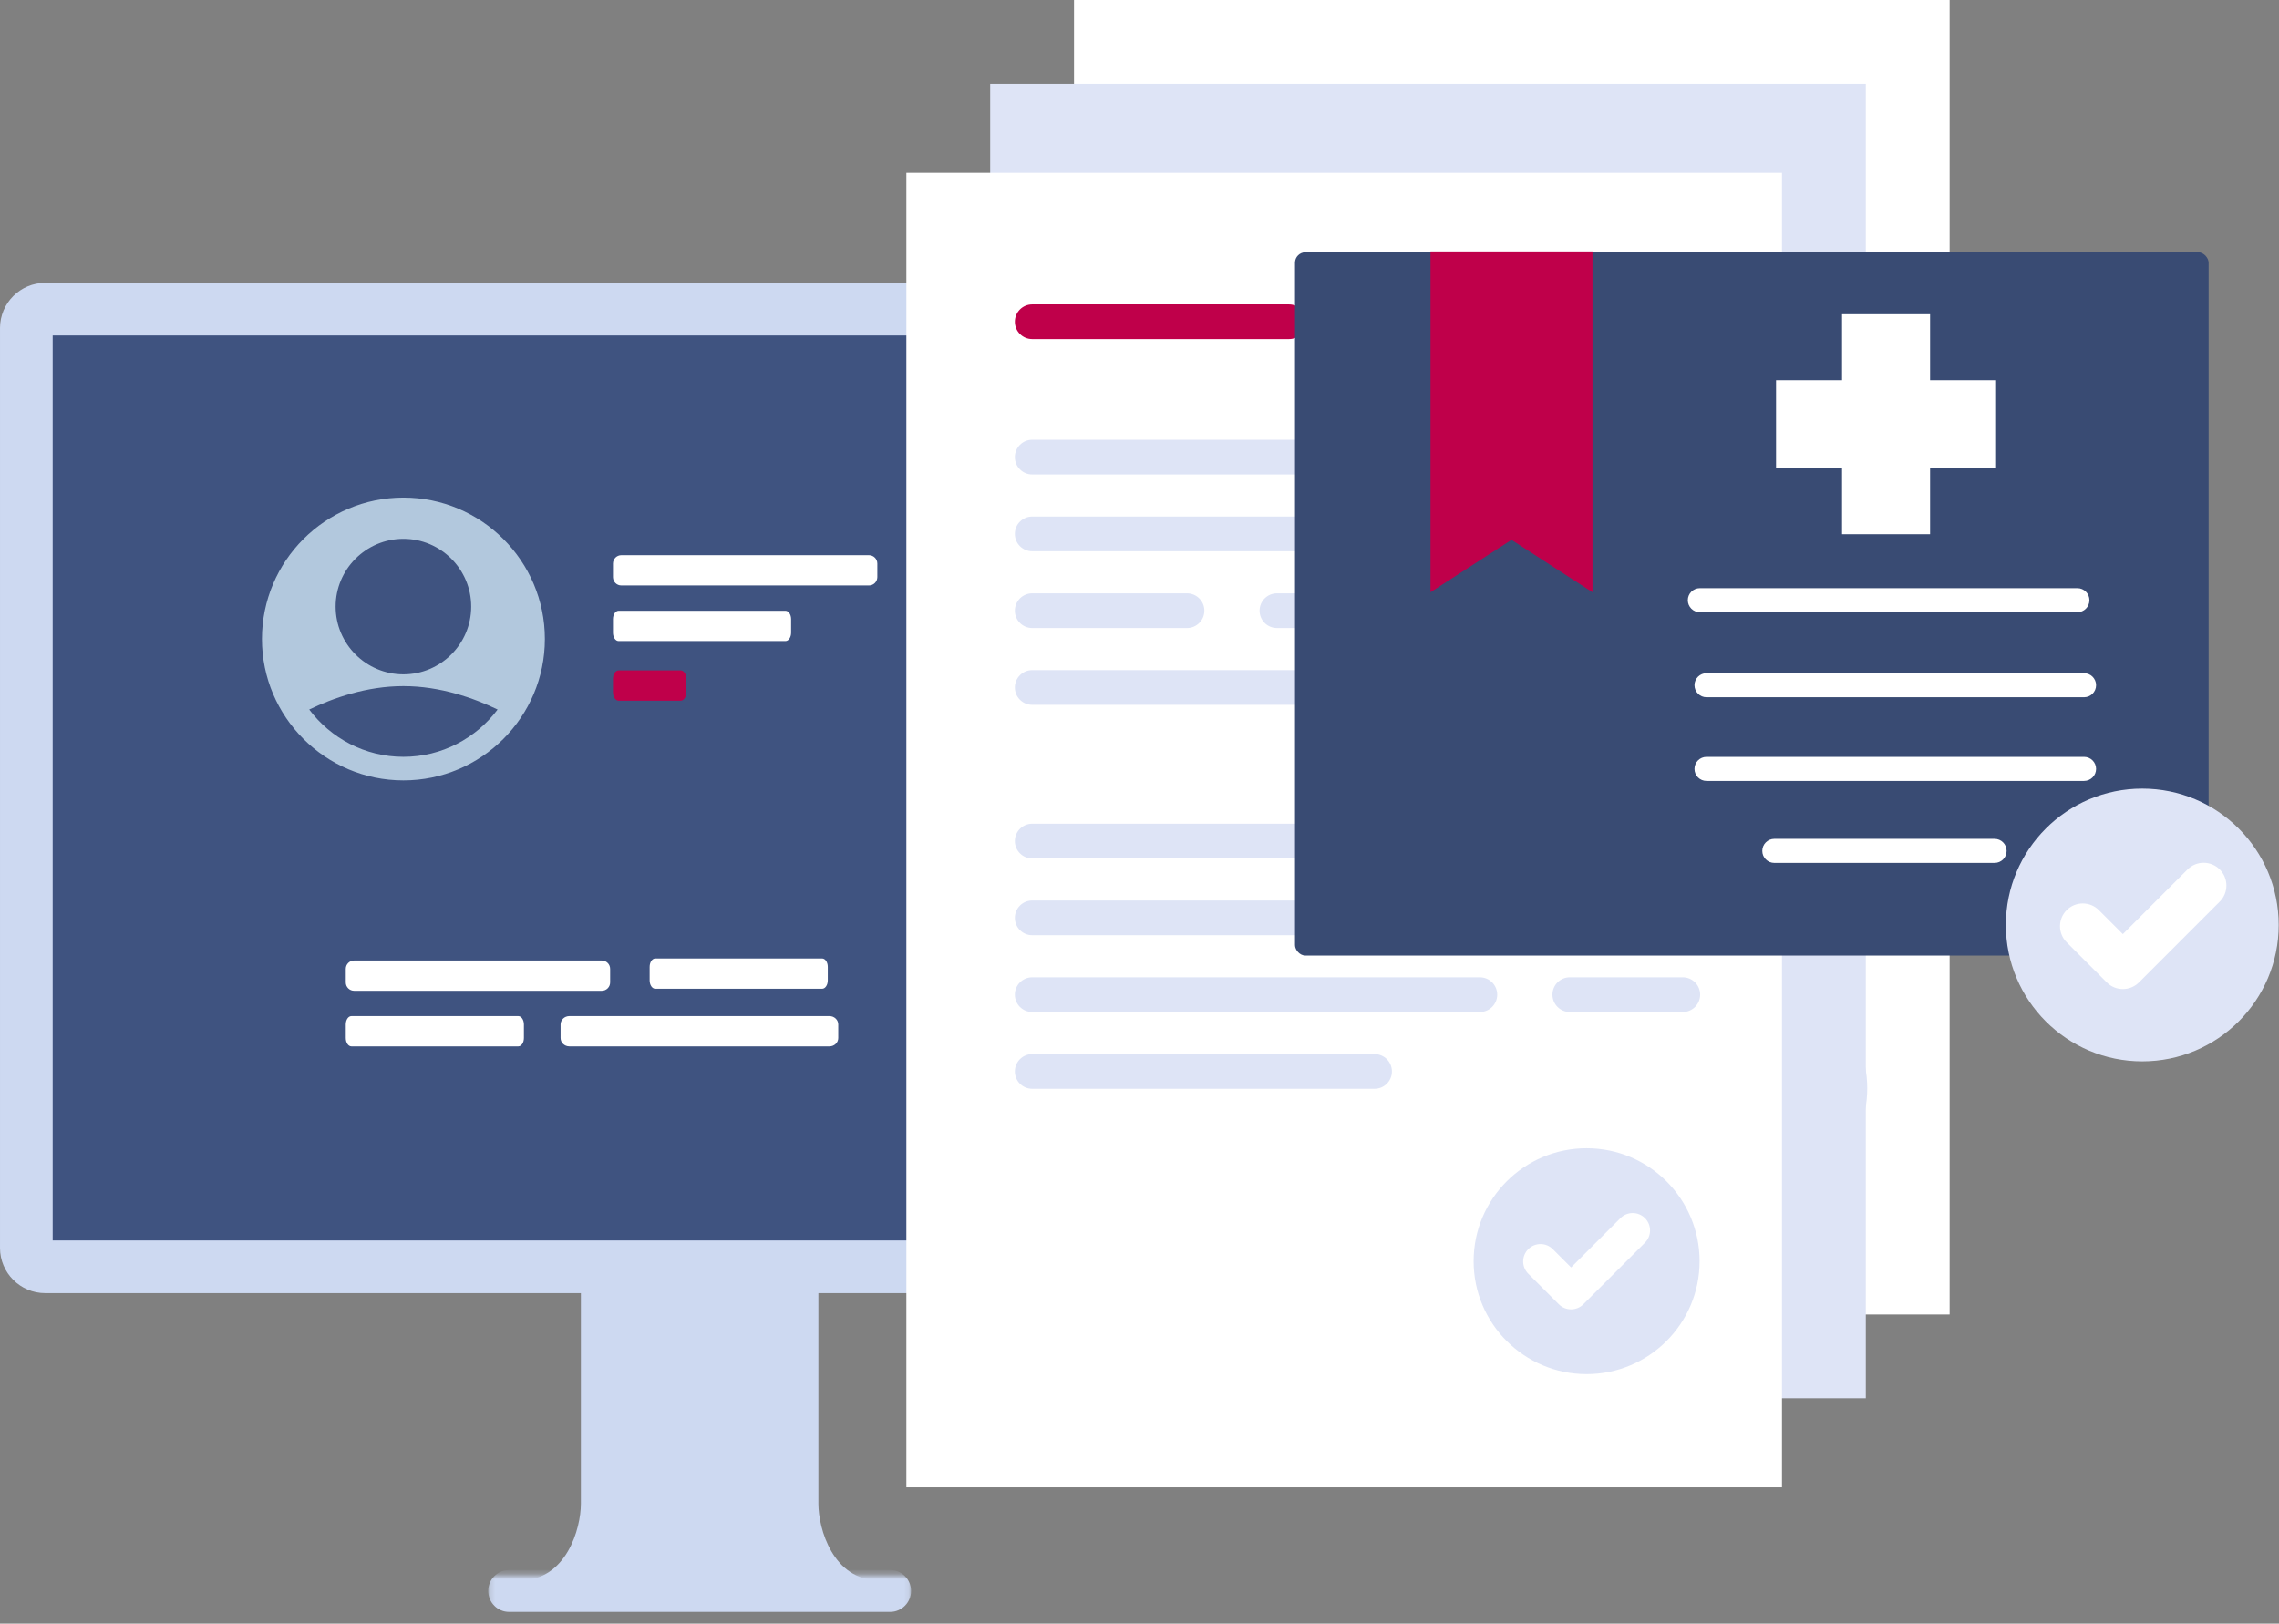 <?xml version="1.0" encoding="UTF-8"?> <svg xmlns="http://www.w3.org/2000/svg" width="435" height="310" viewBox="0 0 435 310" fill="none"><rect x="0" y="0" width="435" height="310" fill="#808080" stroke="none"/><mask id="mask0" maskUnits="userSpaceOnUse" x="93" y="300" width="81" height="9"><path fill-rule="evenodd" clip-rule="evenodd" d="M93.186 300.745H173.898V308.761H93.186V300.745Z" fill="white"></path></mask><g mask="url(#mask0)"><path fill-rule="evenodd" clip-rule="evenodd" d="M169.89 299.745H133.54H97.194C94.98 299.745 93.186 301.539 93.186 303.753C93.186 305.967 94.98 307.762 97.194 307.762H133.54H169.89C172.104 307.762 173.898 305.967 173.898 303.753C173.898 301.539 172.104 299.745 169.89 299.745Z" fill="#CDD9F1"></path></g><path fill-rule="evenodd" clip-rule="evenodd" d="M258.445 246.894H8.637C3.867 246.894 0.001 243.026 0.001 238.256V62.638C0.001 57.867 3.867 54.001 8.637 54.001H258.445C263.216 54.001 267.083 57.867 267.083 62.638V238.256C267.083 243.026 263.216 246.894 258.445 246.894Z" fill="#CDD9F1"></path><path opacity="0.8" fill-rule="evenodd" clip-rule="evenodd" d="M10.055 236.838H257.029V64.057H10.055V236.838Z" fill="#1C3364"></path><path fill-rule="evenodd" clip-rule="evenodd" d="M77 95C62.112 95 50 107.112 50 122C50 136.888 62.112 149 77 149C91.888 149 104 136.888 104 122C104 107.112 91.888 95 77 95ZM77 102.875C84.133 102.875 89.938 108.679 89.938 115.813C89.938 122.946 84.133 128.75 77 128.75C69.867 128.75 64.062 122.946 64.062 115.812C64.062 108.679 69.867 102.875 77 102.875ZM59.02 135.47C63.129 140.94 69.648 144.5 77 144.5C84.352 144.5 90.871 140.94 94.98 135.47C90.48 133.305 84.051 131 77 131C69.949 131 63.521 133.305 59.02 135.47Z" fill="#B2C8DD"></path><path fill-rule="evenodd" clip-rule="evenodd" d="M156.208 287.096V244.894H133.541H110.875V287.096C110.875 291.841 108.111 301.745 99.267 301.745H133.541H167.817C158.971 301.745 156.208 291.841 156.208 287.096Z" fill="#CDD9F1"></path><path fill-rule="evenodd" clip-rule="evenodd" d="M158.323 199.781H108.677C107.751 199.781 107 199.066 107 198.182V195.599C107 194.715 107.751 194 108.677 194H158.323C159.249 194 160 194.715 160 195.599V198.182C160 199.066 159.249 199.781 158.323 199.781Z" fill="white"></path><path fill-rule="evenodd" clip-rule="evenodd" d="M98.924 199.782H67.076C66.482 199.782 66 199.066 66 198.184V195.599C66 194.716 66.482 194 67.076 194H98.924C99.518 194 100 194.716 100 195.599V198.184C100 199.066 99.518 199.782 98.924 199.782Z" fill="white"></path><path fill-rule="evenodd" clip-rule="evenodd" d="M114.861 189.168H67.597C66.715 189.168 66 188.453 66 187.569V184.986C66 184.102 66.715 183.387 67.597 183.387H114.861C115.743 183.387 116.458 184.102 116.458 184.986V187.569C116.458 188.453 115.743 189.168 114.861 189.168Z" fill="white"></path><path fill-rule="evenodd" clip-rule="evenodd" d="M149.924 122.395H118.076C117.482 122.395 117 121.679 117 120.797V118.211C117 117.329 117.482 116.613 118.076 116.613H149.924C150.518 116.613 151 117.329 151 118.211V120.797C151 121.679 150.518 122.395 149.924 122.395Z" fill="white"></path><path fill-rule="evenodd" clip-rule="evenodd" d="M118.076 133.782C117.482 133.782 117 133.066 117 132.184V129.599C117 128.716 117.482 128 118.076 128H129.924C130.518 128 131 128.716 131 129.599V132.184C131 133.066 130.518 133.782 129.924 133.782H118.076Z" fill="#BF004A"></path><path fill-rule="evenodd" clip-rule="evenodd" d="M165.861 111.781H118.597C117.715 111.781 117 111.066 117 110.182V107.599C117 106.715 117.715 106 118.597 106H165.861C166.743 106 167.458 106.715 167.458 107.599V110.182C167.458 111.066 166.743 111.781 165.861 111.781Z" fill="white"></path><path fill-rule="evenodd" clip-rule="evenodd" d="M156.924 188.782H125.076C124.482 188.782 124 188.066 124 187.184V184.599C124 183.716 124.482 183 125.076 183H156.924C157.518 183 158 183.716 158 184.599V187.184C158 188.066 157.518 188.782 156.924 188.782Z" fill="white"></path><path fill-rule="evenodd" clip-rule="evenodd" d="M205 250.972H372.132V0H205V250.972Z" fill="white"></path><path fill-rule="evenodd" clip-rule="evenodd" d="M278.037 31.747H229.022C227.191 31.747 225.708 30.264 225.708 28.434C225.708 26.603 227.191 25.12 229.022 25.12H278.037C279.867 25.12 281.351 26.603 281.351 28.434C281.351 30.264 279.867 31.747 278.037 31.747Z" fill="#FF5B97"></path><path fill-rule="evenodd" clip-rule="evenodd" d="M304.208 57.585H229.022C227.191 57.585 225.708 56.102 225.708 54.272C225.708 52.441 227.191 50.958 229.022 50.958H304.208C306.038 50.958 307.521 52.441 307.521 54.272C307.521 56.102 306.038 57.585 304.208 57.585Z" fill="#DEE4F6"></path><path fill-rule="evenodd" clip-rule="evenodd" d="M353.199 72.248H229.022C227.191 72.248 225.708 70.764 225.708 68.934C225.708 67.104 227.191 65.621 229.022 65.621H353.199C355.029 65.621 356.512 67.104 356.512 68.934C356.512 70.764 355.029 72.248 353.199 72.248Z" fill="#DEE4F6"></path><path fill-rule="evenodd" clip-rule="evenodd" d="M258.567 86.91H229.022C227.191 86.91 225.708 85.427 225.708 83.596C225.708 81.766 227.191 80.283 229.022 80.283H258.567C260.397 80.283 261.88 81.766 261.88 83.596C261.88 85.427 260.397 86.91 258.567 86.91Z" fill="#DEE4F6"></path><path fill-rule="evenodd" clip-rule="evenodd" d="M294.368 101.572H229.022C227.191 101.572 225.708 100.089 225.708 98.259C225.708 96.428 227.191 94.945 229.022 94.945H294.368C296.198 94.945 297.681 96.428 297.681 98.259C297.681 100.089 296.198 101.572 294.368 101.572Z" fill="#DEE4F6"></path><path fill-rule="evenodd" clip-rule="evenodd" d="M353.199 57.585H317.817C315.986 57.585 314.503 56.102 314.503 54.272C314.503 52.441 315.986 50.958 317.817 50.958H353.199C355.029 50.958 356.512 52.441 356.512 54.272C356.512 56.102 355.029 57.585 353.199 57.585Z" fill="#DEE4F6"></path><path fill-rule="evenodd" clip-rule="evenodd" d="M353.199 86.91H275.735C273.904 86.91 272.421 85.427 272.421 83.596C272.421 81.766 273.904 80.283 275.735 80.283H353.199C355.029 80.283 356.512 81.766 356.512 83.596C356.512 85.427 355.029 86.91 353.199 86.91Z" fill="#DEE4F6"></path><path fill-rule="evenodd" clip-rule="evenodd" d="M286.203 130.897H229.022C227.191 130.897 225.708 129.413 225.708 127.583C225.708 125.753 227.191 124.27 229.022 124.27H286.203C288.033 124.27 289.516 125.753 289.516 127.583C289.516 129.413 288.033 130.897 286.203 130.897Z" fill="#DEE4F6"></path><path fill-rule="evenodd" clip-rule="evenodd" d="M338.613 145.559H229.022C227.191 145.559 225.708 144.075 225.708 142.245C225.708 140.415 227.191 138.932 229.022 138.932H338.613C340.443 138.932 341.927 140.415 341.927 142.245C341.927 144.075 340.443 145.559 338.613 145.559Z" fill="#DEE4F6"></path><path fill-rule="evenodd" clip-rule="evenodd" d="M314.467 160.221H229.022C227.191 160.221 225.708 158.737 225.708 156.907C225.708 155.077 227.191 153.594 229.022 153.594H314.467C316.297 153.594 317.78 155.077 317.78 156.907C317.78 158.737 316.297 160.221 314.467 160.221Z" fill="#DEE4F6"></path><path fill-rule="evenodd" clip-rule="evenodd" d="M294.368 174.883H229.022C227.191 174.883 225.708 173.4 225.708 171.57C225.708 169.739 227.191 168.256 229.022 168.256H294.368C296.198 168.256 297.681 169.739 297.681 171.57C297.681 173.4 296.198 174.883 294.368 174.883Z" fill="#DEE4F6"></path><path fill-rule="evenodd" clip-rule="evenodd" d="M353.199 130.897H299.811C297.981 130.897 296.498 129.413 296.498 127.583C296.498 125.753 297.981 124.27 299.811 124.27H353.199C355.029 124.27 356.512 125.753 356.512 127.583C356.512 129.413 355.029 130.897 353.199 130.897Z" fill="#DEE4F6"></path><path fill-rule="evenodd" clip-rule="evenodd" d="M353.199 160.221H331.634C329.804 160.221 328.321 158.737 328.321 156.907C328.321 155.077 329.804 153.594 331.634 153.594H353.199C355.029 153.594 356.512 155.077 356.512 156.907C356.512 158.737 355.029 160.221 353.199 160.221Z" fill="#DEE4F6"></path><path fill-rule="evenodd" clip-rule="evenodd" d="M313.277 207.796C313.277 219.707 322.932 229.361 334.842 229.361C346.752 229.361 356.407 219.707 356.407 207.796C356.407 195.887 346.752 186.231 334.842 186.231C322.932 186.231 313.277 195.887 313.277 207.796Z" fill="#DEE4F6"></path><path fill-rule="evenodd" clip-rule="evenodd" d="M331.881 216.989C331.033 216.989 330.185 216.666 329.538 216.018L323.703 210.183C322.408 208.889 322.408 206.791 323.703 205.497C324.996 204.202 327.095 204.202 328.388 205.497L331.881 208.989L341.296 199.575C342.589 198.28 344.688 198.28 345.982 199.575C347.276 200.868 347.276 202.967 345.982 204.261L334.224 216.018C333.577 216.666 332.729 216.989 331.881 216.989Z" fill="white"></path><path fill-rule="evenodd" clip-rule="evenodd" d="M189 266.972H356.132V16H189V266.972Z" fill="#DEE4F6"></path><path fill-rule="evenodd" clip-rule="evenodd" d="M262.037 47.748H213.022C211.191 47.748 209.708 46.264 209.708 44.434C209.708 42.603 211.191 41.12 213.022 41.12H262.037C263.867 41.12 265.351 42.603 265.351 44.434C265.351 46.264 263.867 47.748 262.037 47.748Z" fill="#FF5B97"></path><path fill-rule="evenodd" clip-rule="evenodd" d="M288.208 73.585H213.022C211.191 73.585 209.708 72.102 209.708 70.272C209.708 68.441 211.191 66.958 213.022 66.958H288.208C290.038 66.958 291.521 68.441 291.521 70.272C291.521 72.102 290.038 73.585 288.208 73.585Z" fill="#DEE4F6"></path><path fill-rule="evenodd" clip-rule="evenodd" d="M337.199 88.248H213.022C211.191 88.248 209.708 86.764 209.708 84.934C209.708 83.104 211.191 81.621 213.022 81.621H337.199C339.029 81.621 340.512 83.104 340.512 84.934C340.512 86.764 339.029 88.248 337.199 88.248Z" fill="#DEE4F6"></path><path fill-rule="evenodd" clip-rule="evenodd" d="M242.567 102.91H213.022C211.191 102.91 209.708 101.426 209.708 99.596C209.708 97.766 211.191 96.283 213.022 96.283H242.567C244.397 96.283 245.88 97.766 245.88 99.596C245.88 101.426 244.397 102.91 242.567 102.91Z" fill="#DEE4F6"></path><path fill-rule="evenodd" clip-rule="evenodd" d="M278.368 117.572H213.022C211.191 117.572 209.708 116.089 209.708 114.259C209.708 112.428 211.191 110.945 213.022 110.945H278.368C280.198 110.945 281.681 112.428 281.681 114.259C281.681 116.089 280.198 117.572 278.368 117.572Z" fill="#DEE4F6"></path><path fill-rule="evenodd" clip-rule="evenodd" d="M337.199 73.585H301.817C299.986 73.585 298.503 72.102 298.503 70.272C298.503 68.441 299.986 66.958 301.817 66.958H337.199C339.029 66.958 340.512 68.441 340.512 70.272C340.512 72.102 339.029 73.585 337.199 73.585Z" fill="#DEE4F6"></path><path fill-rule="evenodd" clip-rule="evenodd" d="M337.199 102.91H259.735C257.904 102.91 256.421 101.426 256.421 99.596C256.421 97.766 257.904 96.283 259.735 96.283H337.199C339.029 96.283 340.512 97.766 340.512 99.596C340.512 101.426 339.029 102.91 337.199 102.91Z" fill="#DEE4F6"></path><path fill-rule="evenodd" clip-rule="evenodd" d="M270.203 146.897H213.022C211.191 146.897 209.708 145.413 209.708 143.583C209.708 141.753 211.191 140.27 213.022 140.27H270.203C272.033 140.27 273.516 141.753 273.516 143.583C273.516 145.413 272.033 146.897 270.203 146.897Z" fill="#DEE4F6"></path><path fill-rule="evenodd" clip-rule="evenodd" d="M322.613 161.559H213.022C211.191 161.559 209.708 160.075 209.708 158.245C209.708 156.415 211.191 154.932 213.022 154.932H322.613C324.443 154.932 325.927 156.415 325.927 158.245C325.927 160.075 324.443 161.559 322.613 161.559Z" fill="#DEE4F6"></path><path fill-rule="evenodd" clip-rule="evenodd" d="M298.467 176.221H213.022C211.191 176.221 209.708 174.737 209.708 172.907C209.708 171.077 211.191 169.594 213.022 169.594H298.467C300.297 169.594 301.78 171.077 301.78 172.907C301.78 174.737 300.297 176.221 298.467 176.221Z" fill="#DEE4F6"></path><path fill-rule="evenodd" clip-rule="evenodd" d="M278.368 190.883H213.022C211.191 190.883 209.708 189.4 209.708 187.57C209.708 185.739 211.191 184.256 213.022 184.256H278.368C280.198 184.256 281.681 185.739 281.681 187.57C281.681 189.4 280.198 190.883 278.368 190.883Z" fill="#DEE4F6"></path><path fill-rule="evenodd" clip-rule="evenodd" d="M337.199 146.897H283.811C281.981 146.897 280.498 145.413 280.498 143.583C280.498 141.753 281.981 140.27 283.811 140.27H337.199C339.029 140.27 340.512 141.753 340.512 143.583C340.512 145.413 339.029 146.897 337.199 146.897Z" fill="#DEE4F6"></path><path fill-rule="evenodd" clip-rule="evenodd" d="M337.199 176.221H315.634C313.804 176.221 312.321 174.737 312.321 172.907C312.321 171.077 313.804 169.594 315.634 169.594H337.199C339.029 169.594 340.512 171.077 340.512 172.907C340.512 174.737 339.029 176.221 337.199 176.221Z" fill="#DEE4F6"></path><path fill-rule="evenodd" clip-rule="evenodd" d="M297.277 223.796C297.277 235.707 306.932 245.361 318.842 245.361C330.752 245.361 340.407 235.707 340.407 223.796C340.407 211.887 330.752 202.231 318.842 202.231C306.932 202.231 297.277 211.887 297.277 223.796Z" fill="#DEE4F6"></path><path fill-rule="evenodd" clip-rule="evenodd" d="M315.881 232.989C315.033 232.989 314.185 232.666 313.538 232.018L307.703 226.183C306.408 224.889 306.408 222.791 307.703 221.497C308.996 220.202 311.095 220.202 312.388 221.497L315.881 224.989L325.296 215.575C326.589 214.28 328.688 214.28 329.982 215.575C331.276 216.868 331.276 218.967 329.982 220.261L318.224 232.018C317.577 232.666 316.729 232.989 315.881 232.989Z" fill="white"></path><path fill-rule="evenodd" clip-rule="evenodd" d="M173 283.972H340.132V33H173V283.972Z" fill="white"></path><path fill-rule="evenodd" clip-rule="evenodd" d="M246.037 64.748H197.022C195.191 64.748 193.708 63.264 193.708 61.434C193.708 59.603 195.191 58.12 197.022 58.12H246.037C247.867 58.12 249.351 59.603 249.351 61.434C249.351 63.264 247.867 64.748 246.037 64.748Z" fill="#BF004A"></path><path fill-rule="evenodd" clip-rule="evenodd" d="M272.208 90.585H197.022C195.191 90.585 193.708 89.102 193.708 87.272C193.708 85.441 195.191 83.958 197.022 83.958H272.208C274.038 83.958 275.521 85.441 275.521 87.272C275.521 89.102 274.038 90.585 272.208 90.585Z" fill="#DEE4F6"></path><path fill-rule="evenodd" clip-rule="evenodd" d="M321.199 105.248H197.022C195.191 105.248 193.708 103.764 193.708 101.934C193.708 100.104 195.191 98.621 197.022 98.621H321.199C323.029 98.621 324.512 100.104 324.512 101.934C324.512 103.764 323.029 105.248 321.199 105.248Z" fill="#DEE4F6"></path><path fill-rule="evenodd" clip-rule="evenodd" d="M226.567 119.91H197.022C195.191 119.91 193.708 118.426 193.708 116.596C193.708 114.766 195.191 113.283 197.022 113.283H226.567C228.397 113.283 229.88 114.766 229.88 116.596C229.88 118.426 228.397 119.91 226.567 119.91Z" fill="#DEE4F6"></path><path fill-rule="evenodd" clip-rule="evenodd" d="M262.368 134.572H197.022C195.191 134.572 193.708 133.089 193.708 131.259C193.708 129.428 195.191 127.945 197.022 127.945H262.368C264.198 127.945 265.681 129.428 265.681 131.259C265.681 133.089 264.198 134.572 262.368 134.572Z" fill="#DEE4F6"></path><path fill-rule="evenodd" clip-rule="evenodd" d="M321.199 90.585H285.817C283.986 90.585 282.503 89.102 282.503 87.272C282.503 85.441 283.986 83.958 285.817 83.958H321.199C323.029 83.958 324.512 85.441 324.512 87.272C324.512 89.102 323.029 90.585 321.199 90.585Z" fill="#DEE4F6"></path><path fill-rule="evenodd" clip-rule="evenodd" d="M321.199 119.91H243.735C241.904 119.91 240.421 118.426 240.421 116.596C240.421 114.766 241.904 113.283 243.735 113.283H321.199C323.029 113.283 324.512 114.766 324.512 116.596C324.512 118.426 323.029 119.91 321.199 119.91Z" fill="#DEE4F6"></path><path fill-rule="evenodd" clip-rule="evenodd" d="M254.203 163.897H197.022C195.191 163.897 193.708 162.413 193.708 160.583C193.708 158.753 195.191 157.27 197.022 157.27H254.203C256.033 157.27 257.516 158.753 257.516 160.583C257.516 162.413 256.033 163.897 254.203 163.897Z" fill="#DEE4F6"></path><path fill-rule="evenodd" clip-rule="evenodd" d="M306.613 178.559H197.022C195.191 178.559 193.708 177.075 193.708 175.245C193.708 173.415 195.191 171.932 197.022 171.932H306.613C308.443 171.932 309.927 173.415 309.927 175.245C309.927 177.075 308.443 178.559 306.613 178.559Z" fill="#DEE4F6"></path><path fill-rule="evenodd" clip-rule="evenodd" d="M282.467 193.221H197.022C195.191 193.221 193.708 191.737 193.708 189.907C193.708 188.077 195.191 186.594 197.022 186.594H282.467C284.297 186.594 285.78 188.077 285.78 189.907C285.78 191.737 284.297 193.221 282.467 193.221Z" fill="#DEE4F6"></path><path fill-rule="evenodd" clip-rule="evenodd" d="M262.368 207.883H197.022C195.191 207.883 193.708 206.4 193.708 204.57C193.708 202.739 195.191 201.256 197.022 201.256H262.368C264.198 201.256 265.681 202.739 265.681 204.57C265.681 206.4 264.198 207.883 262.368 207.883Z" fill="#DEE4F6"></path><path fill-rule="evenodd" clip-rule="evenodd" d="M321.199 163.897H267.811C265.981 163.897 264.498 162.413 264.498 160.583C264.498 158.753 265.981 157.27 267.811 157.27H321.199C323.029 157.27 324.512 158.753 324.512 160.583C324.512 162.413 323.029 163.897 321.199 163.897Z" fill="#DEE4F6"></path><path fill-rule="evenodd" clip-rule="evenodd" d="M321.199 193.221H299.634C297.804 193.221 296.321 191.737 296.321 189.907C296.321 188.077 297.804 186.594 299.634 186.594H321.199C323.029 186.594 324.512 188.077 324.512 189.907C324.512 191.737 323.029 193.221 321.199 193.221Z" fill="#DEE4F6"></path><path fill-rule="evenodd" clip-rule="evenodd" d="M281.277 240.796C281.277 252.707 290.932 262.361 302.842 262.361C314.752 262.361 324.407 252.707 324.407 240.796C324.407 228.887 314.752 219.231 302.842 219.231C290.932 219.231 281.277 228.887 281.277 240.796Z" fill="#DEE4F6"></path><path fill-rule="evenodd" clip-rule="evenodd" d="M299.881 249.989C299.033 249.989 298.185 249.666 297.538 249.018L291.703 243.183C290.408 241.889 290.408 239.791 291.703 238.497C292.996 237.202 295.095 237.202 296.388 238.497L299.881 241.989L309.296 232.575C310.589 231.28 312.688 231.28 313.982 232.575C315.276 233.868 315.276 235.967 313.982 237.261L302.224 249.018C301.577 249.666 300.729 249.989 299.881 249.989Z" fill="white"></path><rect x="247.182" y="48.162" width="174.384" height="134.287" rx="2" fill="#394B73"></rect><path d="M273.046 113.07V48H303.96V113.07L288.503 103.07L273.046 113.07Z" fill="#BF004A"></path><path d="M396.518 116.889H324.457C323.189 116.889 322.16 115.861 322.16 114.593C322.16 113.324 323.189 112.296 324.457 112.296H396.518C397.786 112.296 398.814 113.324 398.814 114.593C398.814 115.861 397.786 116.889 396.518 116.889Z" fill="white"></path><path d="M397.79 133.124H325.729C324.461 133.124 323.433 132.096 323.433 130.827C323.433 129.559 324.461 128.531 325.729 128.531H397.79C399.058 128.531 400.086 129.559 400.086 130.827C400.086 132.096 399.058 133.124 397.79 133.124Z" fill="white"></path><path d="M397.79 149.101H325.729C324.461 149.101 323.433 148.073 323.433 146.805C323.433 145.537 324.461 144.509 325.729 144.509H397.79C399.058 144.509 400.086 145.537 400.086 146.805C400.086 148.073 399.058 149.101 397.79 149.101Z" fill="white"></path><path d="M380.712 164.756H338.67C337.401 164.756 336.373 163.728 336.373 162.46C336.373 161.191 337.401 160.163 338.67 160.163H380.712C381.98 160.163 383.008 161.191 383.008 162.46C383.008 163.728 381.98 164.756 380.712 164.756Z" fill="white"></path><path d="M408.901 202.642C423.281 202.642 434.938 190.985 434.938 176.605C434.938 162.225 423.281 150.568 408.901 150.568C394.521 150.568 382.864 162.225 382.864 176.605C382.864 190.985 394.521 202.642 408.901 202.642Z" fill="#DEE4F6"></path><path fill-rule="evenodd" clip-rule="evenodd" d="M405.197 188.84C404.084 188.84 402.972 188.415 402.124 187.567L394.471 179.914C392.773 178.217 392.773 175.465 394.471 173.768C396.168 172.07 398.919 172.07 400.616 173.768L405.197 178.348L417.544 166.002C419.241 164.304 421.993 164.304 423.69 166.002C425.387 167.698 425.387 170.451 423.69 172.147L408.27 187.567C407.421 188.415 406.309 188.84 405.197 188.84Z" fill="white"></path><path d="M381 72.6H368.4V60H351.6V72.6H339V89.4H351.6V102H368.4V89.4H381V72.6Z" fill="white"></path></svg> 